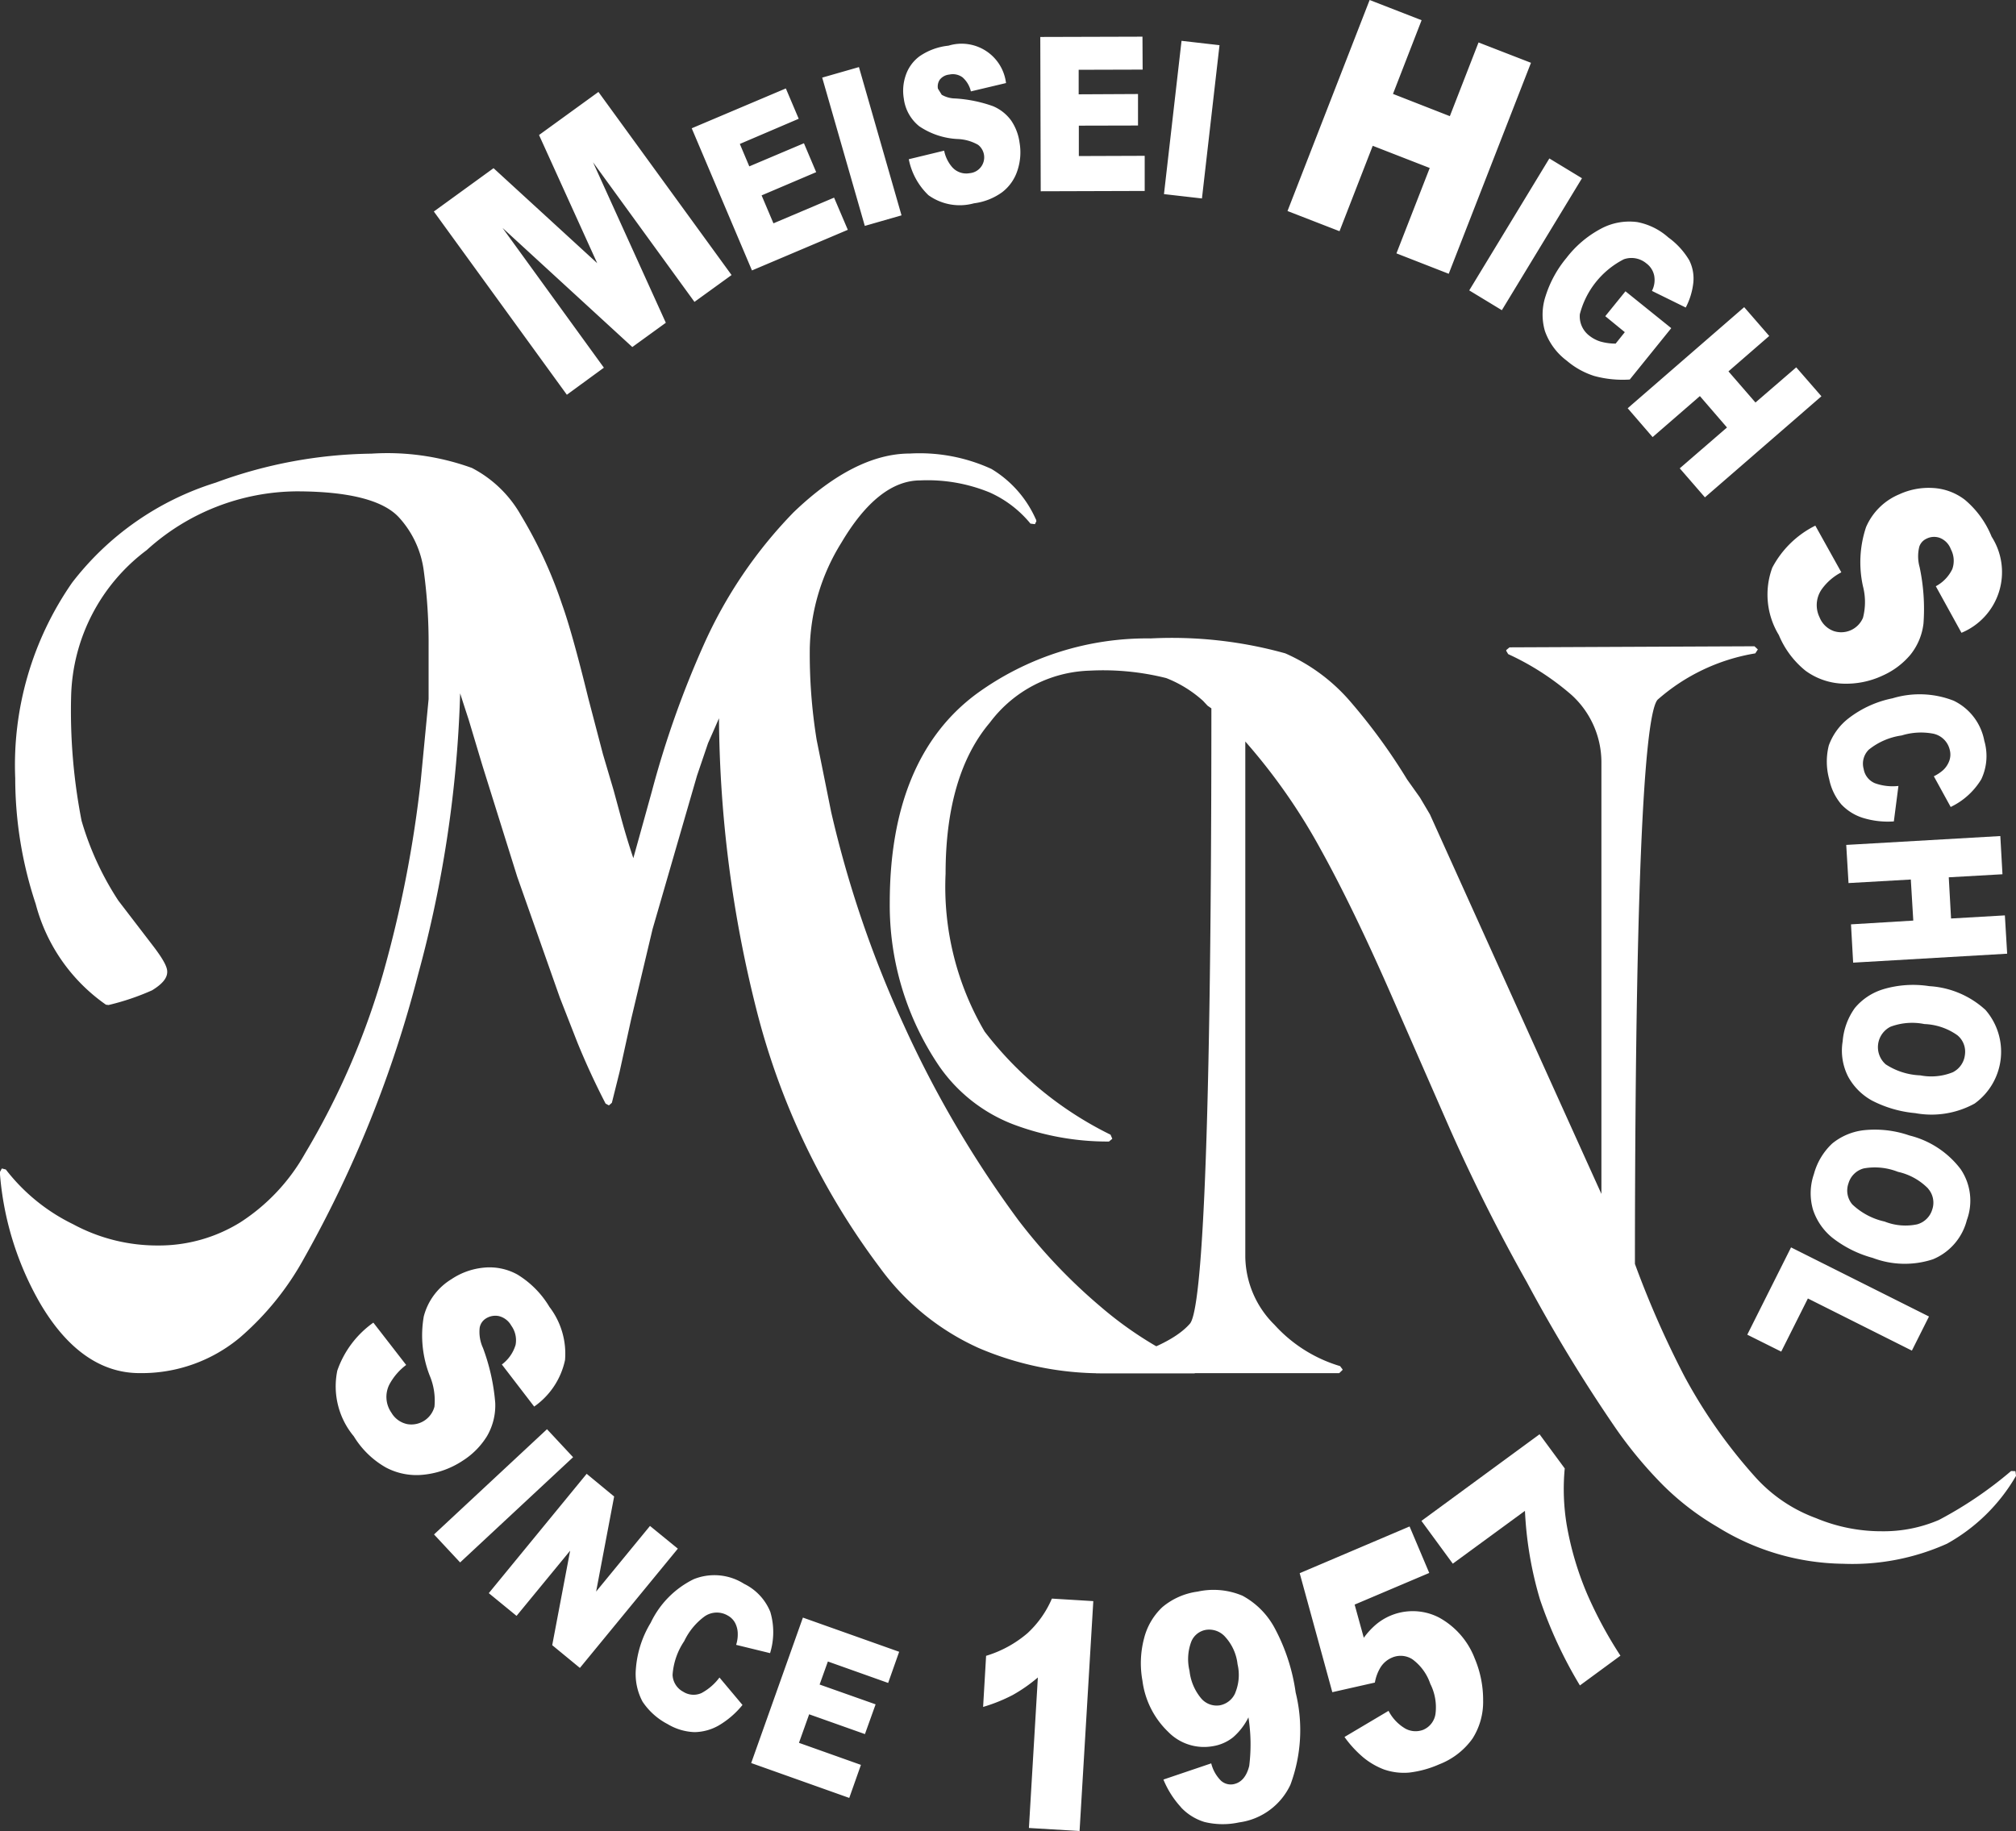 <svg xmlns="http://www.w3.org/2000/svg" width="88.067" height="80"><rect width="100%" height="100%" fill="#333333" stroke="none"/><g fill="#fff"><path d="M52.234 59.694a16.34 16.34 0 01-4.163-2.61 24 24 0 01-3.592-3.782 47.185 47.185 0 01-5.015-8.554 48.018 48.018 0 01-3.156-9.273l-.633-3.146a23.464 23.464 0 01-.3-4.021 9.091 9.091 0 011.382-4.6c1.069-1.805 2.226-2.718 3.443-2.718a7.149 7.149 0 013.035.527 4.874 4.874 0 011.78 1.361l.195.024.064-.132-.017-.074-.017-.027a4.85 4.85 0 00-1.93-2.18 7.53 7.53 0 00-3.569-.673c-1.591 0-3.3.865-5.069 2.562a19.942 19.942 0 00-3.938 5.812 42.116 42.116 0 00-2.257 6.383s-.554 2.005-.811 2.921a31.984 31.984 0 01-.52-1.71l-.341-1.257-.467-1.579-.636-2.429c-.476-1.941-.864-3.325-1.149-4.112a19.527 19.527 0 00-1.8-3.9 5.216 5.216 0 00-2.137-2.061 10.841 10.841 0 00-4.394-.625 20.283 20.283 0 00-6.8 1.267 12.638 12.638 0 00-6.269 4.366 13.964 13.964 0 00-2.488 8.549 17.435 17.435 0 00.895 5.494 7.76 7.76 0 003.068 4.4l.115.014a10.763 10.763 0 001.9-.642c.445-.273.665-.531.662-.811 0-.149-.068-.412-.621-1.133l-1.511-1.971a12.954 12.954 0 01-1.609-3.491 25 25 0 01-.456-5.481 8.22 8.22 0 013.3-6.346 9.842 9.842 0 016.53-2.568c2.268 0 3.774.378 4.475 1.122a4.269 4.269 0 011.101 2.365 23.385 23.385 0 01.209 3.3v2.291l-.344 3.575a51.791 51.791 0 01-1.657 8.458 33.209 33.209 0 01-3.4 7.823 8.555 8.555 0 01-2.825 3.005 6.745 6.745 0 01-3.575 1.011 7.739 7.739 0 01-3.73-.93 8.285 8.285 0 01-2.937-2.39l-.175-.045-.088.165a13.458 13.458 0 001.765 5.734c1.187 2.018 2.65 3.042 4.34 3.042a6.693 6.693 0 004.39-1.559 12.522 12.522 0 002.8-3.467 51.308 51.308 0 004.983-12.413 52.192 52.192 0 001.831-12.262c.179.561.375 1.159.375 1.159l.594 1.983 1.525 4.873 1.863 5.285.766 1.959a32.864 32.864 0 001.231 2.667l.145.078.129-.114.338-1.355.507-2.307.932-3.924 1.016-3.509.929-3.207.48-1.412s.263-.589.477-1.086a53.265 53.265 0 001.623 12.676 31.649 31.649 0 005.4 11.319 10.83 10.83 0 004.332 3.524 13.672 13.672 0 005.472 1.1h3.951l.139-.126z"/><path d="M88.042 64.278l-.188-.007a17.221 17.221 0 01-3.157 2.14 6.12 6.12 0 01-2.49.493 7.394 7.394 0 01-2.879-.575 6.632 6.632 0 01-2.669-1.815 22.6 22.6 0 01-3.082-4.391 42.076 42.076 0 01-2.157-4.9c.009-19.435.541-24.137.99-24.651a8.559 8.559 0 014.268-2.025l.112-.172-.148-.138-10.7.047-.143.119v.034l.085.143a11.564 11.564 0 012.76 1.777 3.976 3.976 0 011.312 2.946v18.861c-.527-1.156-7.492-16.584-7.492-16.584l-.436-.736-.558-.785a25.581 25.581 0 00-2.476-3.4 7.98 7.98 0 00-2.849-2.113 18.437 18.437 0 00-5.877-.652 12.645 12.645 0 00-7.6 2.414c-2.518 1.858-3.8 4.933-3.8 9.139a12.535 12.535 0 002.149 7.12 6.978 6.978 0 003.237 2.555 11.675 11.675 0 004.19.754l.146-.121-.077-.178a15.578 15.578 0 01-5.5-4.505 12.489 12.489 0 01-1.706-6.9c0-2.866.65-5.085 1.934-6.6a5.656 5.656 0 014.362-2.27 11.313 11.313 0 013.343.325 5.251 5.251 0 011.606.993l.2.214.166.116c0 21.317-.51 26.39-.937 26.883-.629.724-2.018 1.346-4.129 1.852l-.115.153v.016l.146.141h10.621l.142-.138.006-.02-.112-.149a6.276 6.276 0 01-2.865-1.805 4.253 4.253 0 01-1.275-2.956V32.398a25.923 25.923 0 013.3 4.725c.923 1.665 1.951 3.784 3.054 6.3l2.583 5.9a78.24 78.24 0 003.363 6.7 67.839 67.839 0 003.876 6.373 18.482 18.482 0 002.078 2.5 11.791 11.791 0 002.386 1.828 10.631 10.631 0 005.468 1.6 10.1 10.1 0 004.546-.877 7.937 7.937 0 003.014-2.964zM18.952 9.241l2.608-1.893 4.528 4.151-2.541-5.6 2.595-1.882 5.816 8-1.621 1.173-4.431-6.1 3.18 7.012-1.464 1.061-5.67-5.205 4.428 6.107-1.618 1.182zM30.217 5.605l4.112-1.741.562 1.325-2.572 1.1.413.98 2.387-1.01.535 1.263-2.384 1.015.517 1.221 2.649-1.123.6 1.406-4.187 1.775zM35.917 3.391l1.605-.46 1.86 6.478-1.604.461zM39.693 6.958l1.551-.375a1.577 1.577 0 00.327.692.823.823 0 00.792.291.694.694 0 00.364-1.238 1.948 1.948 0 00-.9-.254 3.272 3.272 0 01-1.67-.557 1.839 1.839 0 01-.675-1.211 2.057 2.057 0 01.082-1.008 1.712 1.712 0 01.6-.835 2.709 2.709 0 011.268-.467 1.954 1.954 0 012.515 1.633l-1.535.364a1.167 1.167 0 00-.365-.614.717.717 0 00-.578-.121.6.6 0 00-.415.223.526.526 0 00-.081.393l.165.266a1.2 1.2 0 00.589.162 5.97 5.97 0 011.646.335 1.878 1.878 0 01.8.631 2.244 2.244 0 01.364.956 2.5 2.5 0 01-.091 1.224 1.944 1.944 0 01-.662.946 2.67 2.67 0 01-1.237.489 2.342 2.342 0 01-1.988-.354A2.962 2.962 0 0139.7 6.96M45.444 1.615l4.464-.013.007 1.439-2.794.008v1.072l2.592-.013v1.376l-2.585.006v1.328l2.877-.01v1.535l-4.542.014zM50.847 8.481l.767-6.697 1.659.19-.767 6.697zM59.831 0l2.27.883-1.25 3.22 2.484.972 1.253-3.22 2.291.889-3.593 9.218-2.284-.892 1.454-3.73-2.49-.97-1.451 3.732-2.272-.882zM64.182 12.688l3.5-5.765 1.425.865-3.5 5.765zM70.125 13.815l.882-1.088 2 1.611-1.812 2.244a4.711 4.711 0 01-1.555-.156 3.449 3.449 0 01-1.193-.663 2.766 2.766 0 01-.959-1.3 2.577 2.577 0 01.034-1.54 4.913 4.913 0 01.909-1.656 4.644 4.644 0 011.484-1.263 2.617 2.617 0 011.612-.3 2.836 2.836 0 011.352.67 3.32 3.32 0 01.915 1 1.786 1.786 0 01.18.95 3.056 3.056 0 01-.334 1.113l-1.477-.727a1.039 1.039 0 00.1-.662.881.881 0 00-.341-.538 1.014 1.014 0 00-.986-.182 3.746 3.746 0 00-1.922 2.4 1.06 1.06 0 00.418.942 1.492 1.492 0 00.476.251 2.451 2.451 0 00.67.092l.4-.5zM76.193 13.42l1.094 1.259-1.781 1.547 1.18 1.361 1.781-1.537 1.1 1.264-5.089 4.416-1.1-1.268 2.064-1.784-1.184-1.372-2.065 1.792-1.089-1.261zM79.297 22.959l1.14 2.047a2.432 2.432 0 00-.851.733 1.208 1.208 0 00-.1 1.233 1.047 1.047 0 00.618.6 1.034 1.034 0 001.278-.578 2.741 2.741 0 000-1.378 4.848 4.848 0 01.135-2.586 2.711 2.711 0 011.445-1.43 3.068 3.068 0 011.457-.28 2.508 2.508 0 011.413.516 4.114 4.114 0 011.17 1.612 2.869 2.869 0 01-1.317 4.2l-1.121-2.034a1.665 1.665 0 00.721-.751 1.081 1.081 0 00-.065-.868.842.842 0 00-.474-.491.734.734 0 00-.591.034.584.584 0 00-.312.347 1.753 1.753 0 00.014.895 8.792 8.792 0 01.169 2.458 2.67 2.67 0 01-.577 1.376 3.379 3.379 0 01-1.2.9 3.754 3.754 0 01-1.772.355 2.951 2.951 0 01-1.6-.56 3.931 3.931 0 01-1.169-1.561 3.4 3.4 0 01-.287-2.946 4.275 4.275 0 011.878-1.835M82.931 34.34l-.2 1.549a3.705 3.705 0 01-1.355-.155 2.2 2.2 0 01-.939-.588 2.463 2.463 0 01-.53-1.1 2.9 2.9 0 01-.018-1.474 2.625 2.625 0 01.873-1.194 4.631 4.631 0 011.913-.868 4.08 4.08 0 012.669.105 2.44 2.44 0 011.339 1.754 2.372 2.372 0 01-.133 1.68 3.144 3.144 0 01-1.336 1.209l-.736-1.341a1.828 1.828 0 00.4-.264 1.037 1.037 0 00.276-.415.8.8 0 00.02-.472.938.938 0 00-.754-.716 2.853 2.853 0 00-1.349.084 2.936 2.936 0 00-1.433.619.856.856 0 00-.226.842.818.818 0 00.491.625 2.284 2.284 0 001.033.119"/><path d="M87.382 36.529l.094 1.669-2.346.133.1 1.8 2.351-.136.1 1.674-6.728.391-.094-1.673 2.721-.165-.108-1.794-2.721.155-.1-1.667zM82.285 43.217a2.588 2.588 0 00-1.255.821 2.877 2.877 0 00-.535 1.46 2.5 2.5 0 00.237 1.538 2.625 2.625 0 001.052 1.054 5.12 5.12 0 001.882.545 3.912 3.912 0 002.593-.418 2.79 2.79 0 00.476-4.09 3.97 3.97 0 00-2.456-1.04 4.573 4.573 0 00-1.994.129m3.207 2.005a.926.926 0 01.345.854.972.972 0 01-.531.774 2.509 2.509 0 01-1.417.136 2.976 2.976 0 01-1.513-.481 1 1 0 01.206-1.643 2.7 2.7 0 011.484-.118 2.655 2.655 0 011.426.479M81.421 49.381a2.657 2.657 0 00-1.382.581 2.839 2.839 0 00-.8 1.336 2.566 2.566 0 00-.04 1.555 2.639 2.639 0 00.849 1.229 4.972 4.972 0 001.76.878 3.935 3.935 0 002.632.06 2.524 2.524 0 001.48-1.713 2.45 2.45 0 00-.273-2.227 4.016 4.016 0 00-2.235-1.469 4.6 4.6 0 00-1.991-.23m2.808 2.554a.93.93 0 01.183.9.956.956 0 01-.665.659 2.472 2.472 0 01-1.419-.122 2.985 2.985 0 01-1.41-.747.934.934 0 01-.169-.922.947.947 0 01.668-.653 2.743 2.743 0 011.491.149 2.649 2.649 0 011.321.731M84.266 57.521l-.747 1.49-4.543-2.278-1.165 2.322-1.483-.74 1.912-3.814zM16.31 57.789l1.433 1.849a2.607 2.607 0 00-.733.852 1.2 1.2 0 00.089 1.234 1.044 1.044 0 00.7.5 1.044 1.044 0 001.18-.764 2.821 2.821 0 00-.21-1.363 4.827 4.827 0 01-.257-2.578 2.694 2.694 0 011.214-1.632 3.043 3.043 0 011.4-.5 2.512 2.512 0 011.476.3 4.136 4.136 0 011.4 1.415 3.359 3.359 0 01.681 2.32 3.32 3.32 0 01-1.348 2.034l-1.412-1.839a1.659 1.659 0 00.6-.858 1.09 1.09 0 00-.19-.842.856.856 0 00-.548-.416.772.772 0 00-.581.121.593.593 0 00-.25.391 1.676 1.676 0 00.145.883 8.9 8.9 0 01.535 2.4 2.67 2.67 0 01-.358 1.449 3.348 3.348 0 01-1.057 1.072 3.782 3.782 0 01-1.7.614 2.854 2.854 0 01-1.663-.314 3.89 3.89 0 01-1.4-1.361 3.409 3.409 0 01-.721-2.872 4.287 4.287 0 011.581-2.1M18.96 67.043l4.935-4.598 1.14 1.223-4.935 4.598zM25.628 64.394l1.2.991-.787 4.153 2.353-2.867 1.217.993-4.279 5.211-1.209-.994.783-4.129-2.341 2.849-1.213-.993zM31.428 73.293l1.007 1.2a3.829 3.829 0 01-1.033.893 2.189 2.189 0 01-1.068.294 2.448 2.448 0 01-1.165-.348 2.952 2.952 0 01-1.1-.984 2.568 2.568 0 01-.29-1.449 4.536 4.536 0 01.648-2 4.058 4.058 0 011.875-1.9 2.416 2.416 0 012.2.2 2.342 2.342 0 011.149 1.23 3.118 3.118 0 01-.011 1.8l-1.483-.362a1.458 1.458 0 00.071-.472 1.037 1.037 0 00-.116-.487.8.8 0 00-.332-.328.936.936 0 00-1.037.071 2.875 2.875 0 00-.854 1.054 3 3 0 00-.508 1.473.869.869 0 00.464.737.842.842 0 00.8.058 2.38 2.38 0 00.785-.68M35.074 70.676l4.205 1.494-.481 1.361-2.633-.937-.361 1.007 2.446.865-.466 1.3-2.437-.865-.445 1.247 2.707.963-.51 1.444-4.284-1.524zM47.76 69.956L47.16 80l-2.213-.132.391-6.576a6.86 6.86 0 01-1.092.763 7.188 7.188 0 01-1.3.524l.131-2.233a4.985 4.985 0 001.809-.99 4.409 4.409 0 001.065-1.51zM51.586 78.963a2.347 2.347 0 001.027.642 3.358 3.358 0 001.513.02 2.9 2.9 0 002.244-1.645 6.839 6.839 0 00.23-4.029 8.408 8.408 0 00-.92-2.822 3.462 3.462 0 00-1.4-1.407 3.236 3.236 0 00-1.961-.182 3.011 3.011 0 00-1.547.683 2.82 2.82 0 00-.8 1.382 4.246 4.246 0 00-.065 1.831 3.76 3.76 0 001.123 2.231 2.184 2.184 0 001.929.631 1.9 1.9 0 00.906-.391 2.8 2.8 0 00.672-.872 7.606 7.606 0 01.034 2.123c-.118.47-.354.737-.7.8a.637.637 0 01-.533-.155 1.622 1.622 0 01-.427-.758l-2.088.707a4.029 4.029 0 00.768 1.21m2.373-5a.917.917 0 01-.685.548.887.887 0 01-.81-.308 2.251 2.251 0 01-.506-1.2 2.169 2.169 0 01.074-1.267.842.842 0 01.643-.523.933.933 0 01.851.317 2.116 2.116 0 01.53 1.183 2.049 2.049 0 01-.1 1.251M56.776 68.736l4.8-2.042.859 2.031-3.259 1.383.4 1.45a3.307 3.307 0 01.544-.589 2.5 2.5 0 012.734-.3 3.433 3.433 0 011.567 1.79 4.654 4.654 0 01.368 1.846 2.982 2.982 0 01-.464 1.657 3.2 3.2 0 01-1.461 1.128 4.536 4.536 0 01-1.308.358 2.663 2.663 0 01-1.094-.135 3.223 3.223 0 01-.9-.521 4.862 4.862 0 01-.829-.9l1.924-1.142a1.916 1.916 0 00.743.781.93.93 0 00.781.044.893.893 0 00.528-.7 2.272 2.272 0 00-.229-1.308 2.2 2.2 0 00-.784-1.072.947.947 0 00-.9-.065 1.091 1.091 0 00-.49.422 1.9 1.9 0 00-.246.663l-1.859.42zM62.094 66.451l5.16-3.785 1.1 1.493a9.563 9.563 0 00.087 2.47 13.663 13.663 0 00.9 3.035 18.283 18.283 0 001.446 2.676l-1.77 1.3a19.1 19.1 0 01-1.745-3.758 16.182 16.182 0 01-.656-3.87l-3.152 2.308z"/></g></svg>